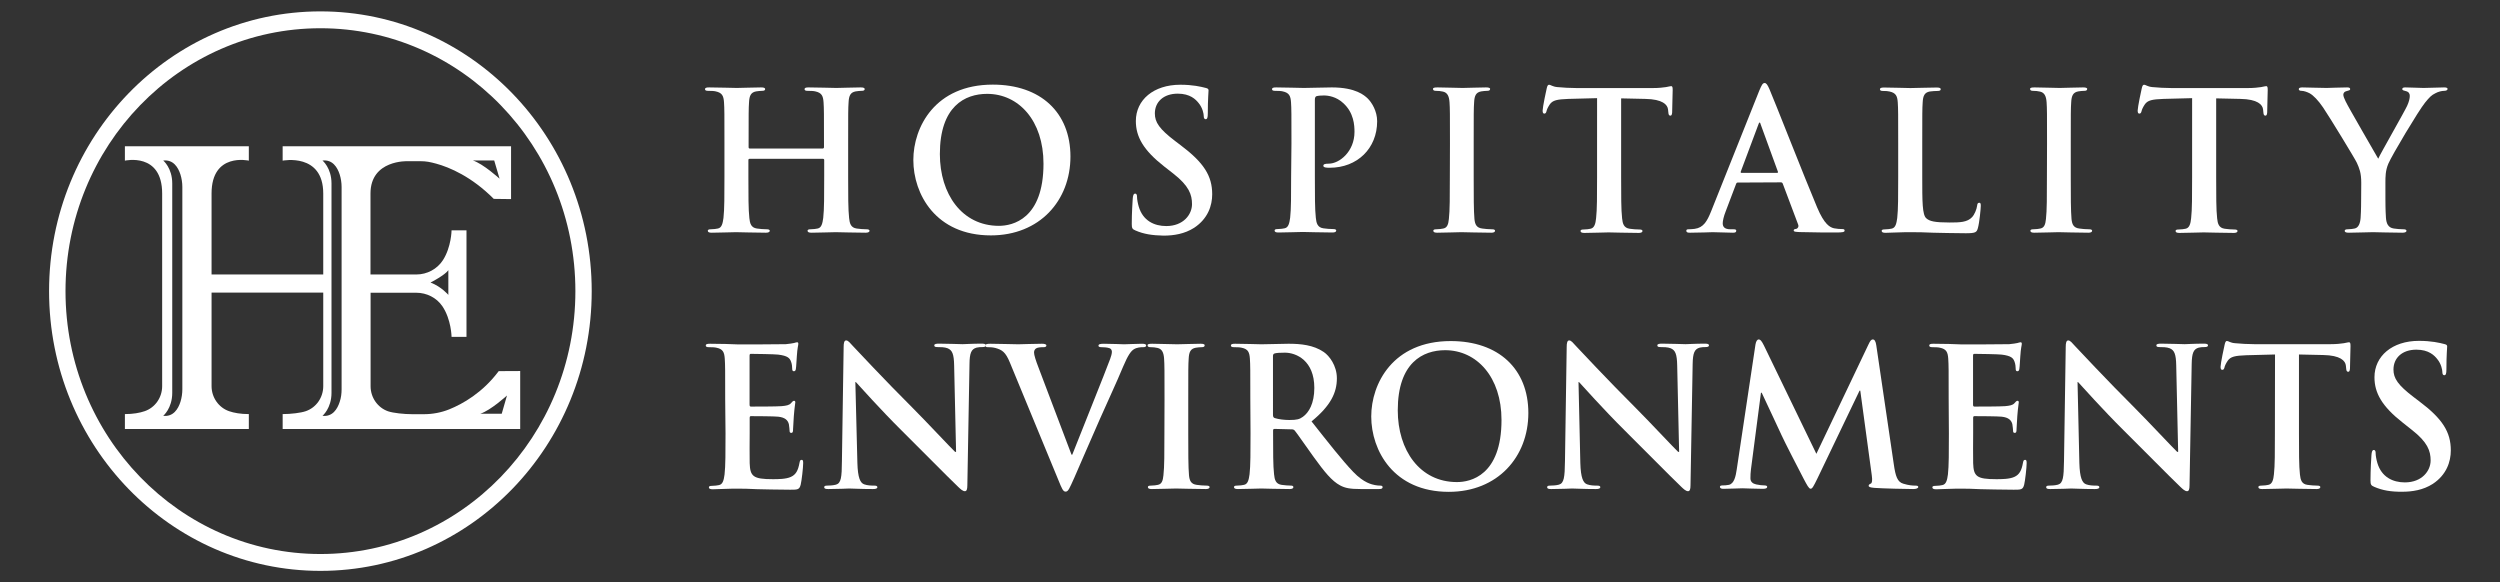 <?xml version="1.0" encoding="utf-8"?>
<!-- Generator: Adobe Illustrator 25.2.1, SVG Export Plug-In . SVG Version: 6.00 Build 0)  -->
<svg version="1.1" id="Layer_1" xmlns="http://www.w3.org/2000/svg" xmlns:xlink="http://www.w3.org/1999/xlink" x="0px" y="0px"
	 viewBox="0 0 2328 542.3" style="enable-background:new 0 0 2328 542.3;" xml:space="preserve">
<rect x="0" y="0" width="2328" height="542.3" fill="#333333" stroke="none"/>
<style type="text/css">
	.st0{fill:#FFFFFF;}
</style>
<g>
	<g>
		<path class="st0" d="M766.2,138.3c0.5,0,1.1-0.4,1.1-1.2v-3.8c0-27.2,0-32.2-0.4-38c-0.4-6.1-1.8-8.9-7.7-10.2
			c-1.4-0.4-4.5-0.5-7-0.5c-2,0-3-0.4-3-1.6s1.2-1.6,3.8-1.6c9.7,0,21,0.5,25.8,0.5c4.3,0,15.6-0.5,22.6-0.5c2.5,0,3.8,0.4,3.8,1.6
			s-1.1,1.6-3.2,1.6c-1.4,0-3,0.2-5.2,0.5c-4.8,0.9-6.3,3.9-6.6,10.2c-0.4,5.7-0.4,10.7-0.4,38v31.5c0,16.5,0,30.6,0.9,38.3
			c0.5,5,1.6,8.9,7,9.7c2.5,0.4,6.5,0.7,9.1,0.7c2,0,2.9,0.5,2.9,1.4c0,1.2-1.4,1.8-3.6,1.8c-11.6,0-22.9-0.5-27.9-0.5
			c-4.1,0-15.4,0.5-22.4,0.5c-2.5,0-3.8-0.5-3.8-1.8c0-0.9,0.7-1.4,2.9-1.4c2.7,0,4.8-0.4,6.5-0.7c3.6-0.7,4.5-4.7,5.2-9.9
			c0.9-7.5,0.9-21.7,0.9-38.1V149c0-0.7-0.5-1.1-1.1-1.1h-68.4c-0.5,0-1.1,0.2-1.1,1.1v15.8c0,16.5,0,30.6,0.9,38.3
			c0.5,5,1.6,8.9,7,9.7c2.5,0.4,6.5,0.7,9.1,0.7c2,0,2.9,0.5,2.9,1.4c0,1.2-1.4,1.8-3.6,1.8c-11.6,0-22.9-0.5-27.9-0.5
			c-4.1,0-15.4,0.5-22.6,0.5c-2.3,0-3.6-0.5-3.6-1.8c0-0.9,0.7-1.4,2.9-1.4c2.7,0,4.8-0.4,6.5-0.7c3.6-0.7,4.5-4.7,5.2-9.9
			c0.9-7.5,0.9-21.7,0.9-38.1v-31.5c0-27.2,0-32.2-0.4-38c-0.4-6.1-1.8-8.9-7.7-10.2c-1.4-0.4-4.5-0.5-7-0.5c-2,0-3-0.4-3-1.6
			s1.2-1.6,3.8-1.6c9.7,0,21,0.5,25.8,0.5c4.3,0,15.6-0.5,22.6-0.5c2.5,0,3.8,0.4,3.8,1.6s-1.1,1.6-3.2,1.6c-1.4,0-3,0.2-5.2,0.5
			c-4.8,0.9-6.3,3.9-6.6,10.2c-0.4,5.7-0.4,10.7-0.4,38v3.8c0,0.9,0.5,1.2,1.1,1.2L766.2,138.3L766.2,138.3z"/>
		<path class="st0" d="M850.5,149c0-30.6,20.2-70.2,74-70.2c44.6,0,72.3,26,72.3,67s-28.7,73.4-74.1,73.4
			C871.3,219.2,850.5,180.7,850.5,149z M971.7,152.4c0-40.1-23.1-65-52.5-65c-20.6,0-44,11.5-44,56.1c0,37.2,20.6,66.8,55,66.8
			C942.7,210.3,971.7,204.2,971.7,152.4z"/>
		<path class="st0" d="M1057.3,214.6c-2.9-1.2-3.4-2.1-3.4-6.1c0-9.9,0.7-20.6,0.9-23.5c0.2-2.7,0.7-4.7,2.2-4.7
			c1.6,0,1.8,1.6,1.8,3c0,2.3,0.7,6.1,1.6,9.1c3.9,13.2,14.5,18.1,25.6,18.1c16.1,0,24-10.9,24-20.4c0-8.8-2.7-17-17.6-28.6
			l-8.2-6.4c-19.7-15.4-26.5-27.9-26.5-42.4c0-19.7,16.5-33.8,41.4-33.8c11.6,0,19.2,1.8,23.8,3c1.6,0.4,2.5,0.9,2.5,2.2
			c0,2.3-0.7,7.5-0.7,21.5c0,3.9-0.5,5.4-2,5.4c-1.2,0-1.8-1.1-1.8-3.2c0-1.6-0.9-7.2-4.7-11.8c-2.7-3.4-7.9-8.8-19.5-8.8
			c-13.2,0-21.3,7.7-21.3,18.4c0,8.2,4.1,14.5,19,25.8l5,3.8c21.7,16.3,29.4,28.6,29.4,45.7c0,10.4-3.9,22.7-16.8,31.2
			c-8.9,5.7-19,7.3-28.5,7.3C1073,219.2,1065,218,1057.3,214.6z"/>
		<path class="st0" d="M1202.6,133.3c0-27.2,0-32.2-0.4-38c-0.4-6.1-1.8-8.9-7.7-10.2c-1.4-0.4-4.5-0.5-7-0.5c-2,0-3-0.4-3-1.6
			s1.2-1.6,3.9-1.6c9.5,0,20.8,0.5,25.8,0.5c7.3,0,17.7-0.5,26-0.5c22.4,0,30.4,7.5,33.3,10.2c3.9,3.8,8.9,11.8,8.9,21.3
			c0,25.4-18.6,43.3-44.1,43.3c-0.9,0-2.9,0-3.8-0.2s-2.2-0.4-2.2-1.6c0-1.4,1.2-2,5-2c10,0,24-11.3,24-29.6
			c0-5.9-0.5-17.9-10.6-26.9c-6.4-5.9-13.8-7-17.9-7c-2.7,0-5.4,0.2-7,0.7c-0.9,0.4-1.4,1.4-1.4,3.4v71.6c0,16.5,0,30.6,0.9,38.3
			c0.5,5,1.6,8.9,7,9.7c2.5,0.4,6.4,0.7,9.1,0.7c2,0,2.9,0.5,2.9,1.4c0,1.2-1.4,1.8-3.4,1.8c-11.8,0-23.1-0.5-27.8-0.5
			c-4.1,0-15.4,0.5-22.6,0.5c-2.3,0-3.6-0.5-3.6-1.8c0-0.9,0.7-1.4,2.9-1.4c2.7,0,4.8-0.4,6.4-0.7c3.6-0.7,4.5-4.7,5.2-9.9
			c0.9-7.5,0.9-21.7,0.9-38.1L1202.6,133.3L1202.6,133.3z"/>
		<path class="st0" d="M1350.2,133.3c0-27.2,0-32.2-0.4-38c-0.4-6.1-2.2-9.1-6.1-10c-2-0.5-4.3-0.7-6.4-0.7c-1.8,0-2.9-0.4-2.9-1.8
			c0-1.1,1.4-1.4,4.3-1.4c6.8,0,18.1,0.5,23.3,0.5c4.5,0,15-0.5,21.8-0.5c2.3,0,3.8,0.4,3.8,1.4c0,1.4-1.1,1.8-2.9,1.8
			s-3.2,0.2-5.4,0.5c-4.8,0.9-6.3,3.9-6.6,10.2c-0.4,5.7-0.4,10.7-0.4,38v31.5c0,17.4,0,31.5,0.7,39.2c0.5,4.8,1.8,8.1,7.2,8.8
			c2.5,0.4,6.4,0.7,9.1,0.7c2,0,2.9,0.5,2.9,1.4c0,1.2-1.4,1.8-3.4,1.8c-11.8,0-23.1-0.5-27.9-0.5c-4.1,0-15.4,0.5-22.6,0.5
			c-2.3,0-3.6-0.5-3.6-1.8c0-0.9,0.7-1.4,2.9-1.4c2.7,0,4.8-0.4,6.4-0.7c3.6-0.7,4.7-3.8,5.2-8.9c0.9-7.5,0.9-21.7,0.9-39
			L1350.2,133.3L1350.2,133.3z"/>
		<path class="st0" d="M1487.2,91.4l-26.7,0.7c-10.4,0.4-14.7,1.2-17.4,5.2c-1.8,2.7-2.7,4.8-3,6.3c-0.4,1.4-0.9,2.2-2,2.2
			c-1.2,0-1.6-0.9-1.6-2.9c0-2.9,3.4-19.2,3.8-20.6c0.5-2.3,1.1-3.4,2.2-3.4c1.4,0,3.2,1.8,7.7,2.2c5.2,0.5,12,0.9,17.9,0.9h70.9
			c5.7,0,9.7-0.5,12.4-0.9c2.7-0.5,4.1-0.9,4.8-0.9c1.2,0,1.4,1.1,1.4,3.8c0,3.8-0.5,16.1-0.5,20.8c-0.2,1.8-0.5,2.9-1.6,2.9
			c-1.4,0-1.8-0.9-2-3.6l-0.2-2c-0.4-4.7-5.2-9.7-21.1-10l-22.6-0.5v73.4c0,16.5,0,30.6,0.9,38.3c0.5,5,1.6,8.9,7,9.7
			c2.5,0.4,6.4,0.7,9.1,0.7c2,0,2.9,0.5,2.9,1.4c0,1.2-1.4,1.8-3.4,1.8c-11.8,0-23.1-0.5-28.1-0.5c-4.1,0-15.4,0.5-22.6,0.5
			c-2.3,0-3.6-0.5-3.6-1.8c0-0.9,0.7-1.4,2.9-1.4c2.7,0,4.8-0.4,6.4-0.7c3.6-0.7,4.7-4.7,5.2-9.9c0.9-7.5,0.9-21.7,0.9-38.1
			L1487.2,91.4L1487.2,91.4z"/>
		<path class="st0" d="M1618.2,170c-0.9,0-1.2,0.4-1.6,1.4l-9.7,25.6c-1.8,4.5-2.7,8.8-2.7,10.9c0,3.2,1.6,5.6,7.2,5.6h2.7
			c2.2,0,2.7,0.4,2.7,1.4c0,1.4-1.1,1.8-3,1.8c-5.7,0-13.4-0.5-19-0.5c-2,0-11.8,0.5-21.1,0.5c-2.3,0-3.4-0.4-3.4-1.8
			c0-1.1,0.7-1.4,2.2-1.4c1.6,0,4.1-0.2,5.6-0.4c8.2-1.1,11.6-7.2,15.2-16.1l44.9-112.5c2.2-5.2,3.2-7.2,5-7.2
			c1.6,0,2.7,1.6,4.5,5.7c4.3,9.8,32.9,82.9,44.4,110.1c6.8,16.1,12,18.6,15.8,19.5c2.7,0.5,5.4,0.7,7.5,0.7c1.4,0,2.3,0.2,2.3,1.4
			c0,1.4-1.6,1.8-8.2,1.8c-6.4,0-19.5,0-33.8-0.4c-3.2-0.2-5.4-0.2-5.4-1.4c0-1.1,0.7-1.4,2.5-1.6c1.2-0.4,2.5-2,1.6-4.1l-14.3-38
			c-0.4-0.9-0.9-1.2-1.8-1.2L1618.2,170L1618.2,170z M1654.7,161c0.9,0,1.1-0.5,0.9-1.1l-16.1-44.2c-0.2-0.7-0.4-1.6-0.9-1.6
			s-0.9,0.9-1.1,1.6l-16.5,44.1c-0.2,0.7,0,1.2,0.7,1.2H1654.7z"/>
		<path class="st0" d="M1790,164.8c0,22.9,0,35.3,3.8,38.5c3,2.7,7.7,3.9,21.7,3.9c9.5,0,16.5-0.2,20.9-5c2.2-2.3,4.3-7.3,4.7-10.7
			c0.2-1.6,0.5-2.7,2-2.7c1.2,0,1.4,0.9,1.4,3c0,2-1.2,15.4-2.7,20.6c-1.1,3.9-2,4.8-11.3,4.8c-12.9,0-22.2-0.4-30.3-0.5
			c-8.1-0.4-14.5-0.5-21.8-0.5c-2,0-5.9,0-10.2,0.2c-4.1,0-8.8,0.4-12.4,0.4c-2.3,0-3.6-0.5-3.6-1.8c0-0.9,0.7-1.4,2.9-1.4
			c2.7,0,4.8-0.4,6.4-0.7c3.6-0.7,4.5-4.7,5.2-9.9c0.9-7.5,0.9-21.7,0.9-38.1v-31.5c0-27.2,0-32.2-0.4-38c-0.4-6.1-1.8-8.9-7.7-10.2
			c-1.4-0.4-3.6-0.5-5.9-0.5c-2,0-3-0.4-3-1.6s1.2-1.6,3.9-1.6c8.4,0,19.7,0.5,24.5,0.5c4.3,0,17.4-0.5,24.4-0.5
			c2.5,0,3.8,0.4,3.8,1.6s-1.1,1.6-3.2,1.6c-2,0-4.8,0.2-7,0.5c-4.8,0.9-6.3,3.9-6.6,10.2c-0.4,5.7-0.4,10.7-0.4,38L1790,164.8
			L1790,164.8z"/>
		<path class="st0" d="M1906.2,133.3c0-27.2,0-32.2-0.4-38c-0.4-6.1-2.2-9.1-6.1-10c-2-0.5-4.3-0.7-6.4-0.7c-1.8,0-2.9-0.4-2.9-1.8
			c0-1.1,1.4-1.4,4.3-1.4c6.8,0,18.1,0.5,23.3,0.5c4.5,0,15-0.5,21.8-0.5c2.3,0,3.8,0.4,3.8,1.4c0,1.4-1.1,1.8-2.9,1.8
			s-3.2,0.2-5.4,0.5c-4.8,0.9-6.3,3.9-6.6,10.2c-0.4,5.7-0.4,10.7-0.4,38v31.5c0,17.4,0,31.5,0.7,39.2c0.5,4.8,1.8,8.1,7.2,8.8
			c2.5,0.4,6.4,0.7,9.1,0.7c2,0,2.9,0.5,2.9,1.4c0,1.2-1.4,1.8-3.4,1.8c-11.8,0-23.1-0.5-27.9-0.5c-4.1,0-15.4,0.5-22.6,0.5
			c-2.3,0-3.6-0.5-3.6-1.8c0-0.9,0.7-1.4,2.9-1.4c2.7,0,4.8-0.4,6.4-0.7c3.6-0.7,4.7-3.8,5.2-8.9c0.9-7.5,0.9-21.7,0.9-39
			L1906.2,133.3L1906.2,133.3z"/>
		<path class="st0" d="M2041.3,91.4l-26.7,0.7c-10.4,0.4-14.7,1.2-17.4,5.2c-1.8,2.7-2.7,4.8-3,6.3c-0.4,1.4-0.9,2.2-2,2.2
			c-1.2,0-1.6-0.9-1.6-2.9c0-2.9,3.4-19.2,3.8-20.6c0.5-2.3,1.1-3.4,2.2-3.4c1.4,0,3.2,1.8,7.7,2.2c5.2,0.5,12,0.9,17.9,0.9h70.9
			c5.7,0,9.7-0.5,12.4-0.9c2.7-0.5,4.1-0.9,4.8-0.9c1.2,0,1.4,1.1,1.4,3.8c0,3.8-0.5,16.1-0.5,20.8c-0.2,1.8-0.5,2.9-1.6,2.9
			c-1.4,0-1.8-0.9-2-3.6l-0.2-2c-0.4-4.7-5.2-9.7-21.1-10l-22.6-0.5v73.4c0,16.5,0,30.6,0.9,38.3c0.5,5,1.6,8.9,7,9.7
			c2.5,0.4,6.4,0.7,9.1,0.7c2,0,2.9,0.5,2.9,1.4c0,1.2-1.4,1.8-3.4,1.8c-11.8,0-23.1-0.5-28.1-0.5c-4.1,0-15.4,0.5-22.6,0.5
			c-2.3,0-3.6-0.5-3.6-1.8c0-0.9,0.7-1.4,2.9-1.4c2.7,0,4.8-0.4,6.4-0.7c3.6-0.7,4.7-4.7,5.2-9.9c0.9-7.5,0.9-21.7,0.9-38.1
			L2041.3,91.4L2041.3,91.4z"/>
		<path class="st0" d="M2198.8,170.4c0-9.7-1.8-13.6-4.1-18.8c-1.2-2.9-25.2-42.3-31.5-51.6c-4.5-6.6-8.9-11.1-12.4-13.1
			c-2.3-1.2-5.4-2.3-7.5-2.3c-1.4,0-2.7-0.4-2.7-1.6c0-1.1,1.2-1.6,3.4-1.6c3.2,0,16.6,0.5,22.6,0.5c3.8,0,11.1-0.5,19.2-0.5
			c1.8,0,2.7,0.5,2.7,1.6s-1.2,1.2-3.9,2c-1.6,0.4-2.5,1.8-2.5,3.2s0.9,3.6,2.1,6.1c2.5,5.4,27.6,48.5,30.4,53.5
			c1.8-4.3,24.4-43.7,26.9-49.2c1.8-3.9,2.5-7,2.5-9.3c0-1.8-0.7-3.8-3.8-4.5c-1.6-0.4-3.2-0.7-3.2-1.8c0-1.2,0.9-1.6,3-1.6
			c5.9,0,11.6,0.5,16.8,0.5c3.9,0,15.8-0.5,19.2-0.5c2,0,3.2,0.4,3.2,1.4c0,1.2-1.4,1.8-3.4,1.8c-1.8,0-5.2,0.7-7.9,2.2
			c-3.8,1.8-5.7,3.9-9.7,8.8c-5.9,7.2-31,49.2-34.2,56.9c-2.7,6.4-2.7,12-2.7,17.9V185c0,2.9,0,10.4,0.5,17.9c0.4,5.2,2,9.1,7.3,9.9
			c2.5,0.4,6.4,0.7,8.9,0.7c2,0,2.9,0.5,2.9,1.4c0,1.2-1.4,1.8-3.8,1.8c-11.3,0-22.6-0.5-27.4-0.5c-4.5,0-15.8,0.5-22.4,0.5
			c-2.5,0-3.9-0.4-3.9-1.8c0-0.9,0.9-1.4,2.9-1.4c2.5,0,4.7-0.4,6.3-0.7c3.6-0.7,5.2-4.7,5.6-9.9c0.5-7.5,0.5-15,0.5-17.9
			L2198.8,170.4L2198.8,170.4z"/>
		<path class="st0" d="M675.3,372c0-27.2,0-32.2-0.4-38c-0.4-6.1-1.8-9-7.7-10.2c-1.4-0.4-4.5-0.5-7-0.5c-2,0-3-0.4-3-1.6
			s1.2-1.6,3.9-1.6c4.8,0,10,0.2,14.5,0.2c4.7,0.2,8.8,0.4,11.3,0.4c5.7,0,41.4,0,44.8-0.2c3.4-0.4,6.3-0.7,7.7-1.1
			c0.9-0.2,2-0.7,2.9-0.7s1.1,0.7,1.1,1.6c0,1.2-0.9,3.4-1.4,11.6c-0.2,1.8-0.5,9.7-0.9,11.8c-0.2,0.9-0.5,2-1.8,2s-1.6-0.9-1.6-2.5
			c0-1.2-0.2-4.3-1.1-6.5c-1.2-3.2-3-5.4-12-6.5c-3-0.4-21.8-0.7-25.4-0.7c-0.9,0-1.2,0.5-1.2,1.8v45.3c0,1.2,0.2,2,1.2,2
			c3.9,0,24.5,0,28.7-0.4c4.3-0.4,7-0.9,8.6-2.7c1.2-1.4,2-2.3,2.9-2.3c0.7,0,1.2,0.4,1.2,1.4c0,1.1-0.7,3.9-1.4,13.1
			c-0.2,3.6-0.7,10.7-0.7,12c0,1.4,0,3.4-1.6,3.4c-1.2,0-1.6-0.7-1.6-1.6c-0.2-1.8-0.2-4.1-0.7-6.5c-0.9-3.6-3.4-6.3-10-7
			c-3.4-0.4-21.1-0.5-25.4-0.5c-0.9,0-1.1,0.7-1.1,1.8v14.1c0,6.1-0.2,22.6,0,27.8c0.4,12.4,3.2,15,21.5,15c4.7,0,12.2,0,16.8-2.1
			c4.7-2.1,6.8-5.9,8.1-13.2c0.4-2,0.7-2.7,2-2.7c1.4,0,1.4,1.4,1.4,3.2c0,4.1-1.4,16.3-2.3,19.9c-1.2,4.7-2.9,4.7-9.7,4.7
			c-13.4,0-23.3-0.4-31-0.5c-7.7-0.4-13.2-0.5-18.6-0.5c-2,0-5.9,0-10.2,0.2c-4.1,0-8.8,0.4-12.4,0.4c-2.3,0-3.6-0.5-3.6-1.8
			c0-0.9,0.7-1.4,2.9-1.4c2.7,0,4.8-0.4,6.5-0.7c3.6-0.7,4.5-4.7,5.2-9.9c0.9-7.5,0.9-21.7,0.9-38.1L675.3,372L675.3,372z"/>
		<path class="st0" d="M798.4,431.1c0.4,14,2.7,18.6,6.3,19.9c3,1.1,6.5,1.2,9.3,1.2c2,0,3,0.4,3,1.4c0,1.4-1.6,1.8-4.1,1.8
			c-11.6,0-18.8-0.5-22.2-0.5c-1.6,0-10,0.5-19.3,0.5c-2.3,0-3.9-0.2-3.9-1.8c0-1.1,1.1-1.4,2.9-1.4c2.3,0,5.5-0.2,8.1-0.9
			c4.7-1.4,5.4-6.6,5.5-22.2l1.6-106c0-3.6,0.5-6.1,2.3-6.1c2,0,3.6,2.3,6.6,5.5c2.2,2.3,29.4,31.5,55.5,57.5
			c12.2,12.2,36.3,38,39.4,40.8h0.9l-1.8-80.4c-0.2-10.9-1.8-14.3-6.1-16.1c-2.7-1.1-7-1.1-9.5-1.1c-2.2,0-2.9-0.5-2.9-1.6
			c0-1.4,2-1.6,4.7-1.6c9.3,0,17.9,0.5,21.7,0.5c2,0,8.8-0.5,17.5-0.5c2.3,0,4.1,0.2,4.1,1.6c0,1.1-1.1,1.6-3.2,1.6
			c-1.8,0-3.2,0-5.4,0.5c-5,1.4-6.5,5.2-6.6,15.2l-2,113c0,3.9-0.7,5.5-2.3,5.5c-2,0-4.1-2-6.1-3.9c-11.3-10.8-34.2-34.2-52.8-52.6
			c-19.5-19.3-39.4-41.7-42.6-45.1h-0.5L798.4,431.1z"/>
		<path class="st0" d="M940.4,337.6c-4.1-9.9-7.2-11.8-13.6-13.6c-2.7-0.7-5.5-0.7-7-0.7c-1.6,0-2.2-0.5-2.2-1.6
			c0-1.4,2-1.6,4.7-1.6c9.5,0,19.7,0.5,26,0.5c4.5,0,13.1-0.5,22-0.5c2.2,0,4.1,0.4,4.1,1.6s-1.1,1.6-2.7,1.6c-2.9,0-5.5,0.2-7,1.2
			c-1.2,0.9-1.8,2.1-1.8,3.8c0,2.3,1.6,7.3,4.1,13.8l30.8,81.3h0.7c7.7-19.7,31-77.4,35.3-89.2c0.9-2.3,1.6-5,1.6-6.6
			c0-1.4-0.7-2.9-2.3-3.4c-2.2-0.7-4.8-0.9-7.2-0.9c-1.6,0-3-0.2-3-1.4c0-1.4,1.6-1.8,5-1.8c8.9,0,16.5,0.5,18.8,0.5
			c3,0,11.5-0.5,16.8-0.5c2.3,0,3.8,0.4,3.8,1.6s-1.1,1.6-2.9,1.6c-1.8,0-5.6,0-8.8,2.1c-2.3,1.6-5,4.7-9.8,16.1
			c-7,16.8-11.8,26.5-21.5,48.5c-11.5,26.1-19.9,45.7-23.8,54.6c-4.7,10.4-5.7,13.2-8.2,13.2c-2.3,0-3.4-2.5-6.8-10.9L940.4,337.6z"
			/>
		<path class="st0" d="M1084.4,372c0-27.2,0-32.2-0.4-38c-0.4-6.1-2.2-9.1-6.1-10c-2-0.5-4.3-0.7-6.4-0.7c-1.8,0-2.9-0.4-2.9-1.8
			c0-1.1,1.4-1.4,4.3-1.4c6.8,0,18.1,0.5,23.3,0.5c4.5,0,15-0.5,21.8-0.5c2.3,0,3.8,0.4,3.8,1.4c0,1.4-1.1,1.8-2.9,1.8
			c-1.8,0-3.2,0.2-5.4,0.5c-4.8,0.9-6.3,3.9-6.6,10.2c-0.4,5.7-0.4,10.8-0.4,38v31.5c0,17.4,0,31.5,0.7,39.2
			c0.5,4.8,1.8,8.1,7.2,8.8c2.5,0.4,6.4,0.7,9.1,0.7c2,0,2.9,0.5,2.9,1.4c0,1.2-1.4,1.8-3.4,1.8c-11.8,0-23.1-0.5-27.9-0.5
			c-4.1,0-15.4,0.5-22.6,0.5c-2.3,0-3.6-0.5-3.6-1.8c0-0.9,0.7-1.4,2.9-1.4c2.7,0,4.8-0.4,6.4-0.7c3.6-0.7,4.7-3.8,5.2-9
			c0.9-7.5,0.9-21.7,0.9-39L1084.4,372L1084.4,372z"/>
		<path class="st0" d="M1164.3,372c0-27.2,0-32.2-0.4-38c-0.4-6.1-1.8-9-7.7-10.2c-1.4-0.4-4.5-0.5-7-0.5c-2,0-3-0.4-3-1.6
			s1.2-1.6,3.9-1.6c9.5,0,20.8,0.5,24.5,0.5c6.1,0,19.7-0.5,25.2-0.5c11.3,0,23.3,1.1,32.9,7.7c5,3.4,12.2,12.5,12.2,24.5
			c0,13.2-5.6,25.4-23.6,40.1c15.9,20.1,28.3,36,38.9,47.1c10,10.4,17.4,11.6,20.1,12.2c2,0.4,3.6,0.5,5,0.5s2.2,0.5,2.2,1.4
			c0,1.4-1.2,1.8-3.4,1.8h-17c-10,0-14.5-0.9-19.2-3.4c-7.7-4.1-14.5-12.5-24.5-26.3c-7.2-9.9-15.4-22-17.7-24.7
			c-0.9-1.1-2-1.2-3.2-1.2l-15.6-0.4c-0.9,0-1.4,0.4-1.4,1.4v2.5c0,16.6,0,30.8,0.9,38.3c0.5,5.2,1.6,9.1,7,9.9
			c2.7,0.4,6.6,0.7,8.8,0.7c1.4,0,2.2,0.5,2.2,1.4c0,1.2-1.2,1.8-3.6,1.8c-10.4,0-23.6-0.5-26.3-0.5c-3.4,0-14.7,0.5-21.8,0.5
			c-2.3,0-3.6-0.5-3.6-1.8c0-0.9,0.7-1.4,2.9-1.4c2.7,0,4.8-0.4,6.4-0.7c3.6-0.7,4.5-4.7,5.2-9.9c0.9-7.5,0.9-21.7,0.9-38.1
			L1164.3,372L1164.3,372z M1185.4,386.1c0,2,0.4,2.7,1.6,3.2c3.8,1.2,9.1,1.8,13.6,1.8c7.2,0,9.5-0.7,12.7-3
			c5.4-3.9,10.6-12.2,10.6-26.9c0-25.4-16.8-32.8-27.4-32.8c-4.5,0-7.7,0.2-9.5,0.7c-1.2,0.4-1.6,1.1-1.6,2.5L1185.4,386.1
			L1185.4,386.1z"/>
		<path class="st0" d="M1276.9,387.8c0-30.6,20.2-70.2,74-70.2c44.6,0,72.3,26,72.3,67s-28.7,73.4-74.1,73.4
			C1297.7,458,1276.9,419.5,1276.9,387.8z M1398.2,391.1c0-40.1-23.1-65-52.5-65c-20.6,0-44.1,11.5-44.1,56
			c0,37.2,20.6,66.8,55,66.8C1369.2,449,1398.2,442.9,1398.2,391.1z"/>
		<path class="st0" d="M1471.6,431.1c0.4,14,2.7,18.6,6.3,19.9c3,1.1,6.4,1.2,9.3,1.2c2,0,3,0.4,3,1.4c0,1.4-1.6,1.8-4.1,1.8
			c-11.6,0-18.8-0.5-22.2-0.5c-1.6,0-10,0.5-19.3,0.5c-2.3,0-3.9-0.2-3.9-1.8c0-1.1,1.1-1.4,2.9-1.4c2.3,0,5.6-0.2,8.1-0.9
			c4.7-1.4,5.4-6.6,5.6-22.2l1.6-106c0-3.6,0.5-6.1,2.3-6.1c2,0,3.6,2.3,6.6,5.5c2.2,2.3,29.4,31.5,55.5,57.5
			c12.2,12.2,36.3,38,39.4,40.8h0.9l-1.8-80.4c-0.2-10.9-1.8-14.3-6.1-16.1c-2.7-1.1-7-1.1-9.5-1.1c-2.2,0-2.9-0.5-2.9-1.6
			c0-1.4,2-1.6,4.7-1.6c9.3,0,17.9,0.5,21.7,0.5c2,0,8.8-0.5,17.6-0.5c2.3,0,4.1,0.2,4.1,1.6c0,1.1-1.1,1.6-3.2,1.6
			c-1.8,0-3.2,0-5.4,0.5c-5,1.4-6.4,5.2-6.6,15.2l-2,113c0,3.9-0.7,5.5-2.3,5.5c-2,0-4.1-2-6.1-3.9c-11.3-10.8-34.2-34.2-52.8-52.6
			c-19.5-19.3-39.4-41.7-42.6-45.1h-0.5L1471.6,431.1z"/>
		<path class="st0" d="M1634.7,320.8c0.5-3,1.6-4.7,3-4.7s2.5,0.9,4.8,5.5l48.9,101l48.7-102.2c1.4-2.9,2.3-4.3,3.9-4.3
			s2.7,1.8,3.2,5.5l16.3,110.7c1.6,11.3,3.4,16.5,8.8,18.1c5.2,1.6,8.8,1.8,11.1,1.8c1.6,0,2.9,0.2,2.9,1.2c0,1.4-2.2,2-4.7,2
			c-4.5,0-29.2-0.5-36.3-1.1c-4.1-0.4-5.2-0.9-5.2-2c0-0.9,0.7-1.4,2-2c1.1-0.4,1.6-2.7,0.9-7.7l-10.7-78.8h-0.7l-39,81.3
			c-4.1,8.4-5,10-6.6,10c-1.6,0-3.4-3.6-6.3-9c-4.3-8.2-18.4-35.6-20.6-40.6c-1.6-3.8-12.4-26.3-18.6-39.8h-0.7l-9.3,71.3
			c-0.4,3.2-0.5,5.5-0.5,8.4c0,3.4,2.3,5,5.4,5.7c3.2,0.7,5.7,0.9,7.5,0.9c1.4,0,2.7,0.4,2.7,1.2c0,1.6-1.6,2-4.3,2
			c-7.5,0-15.6-0.5-18.8-0.5c-3.4,0-12,0.5-17.7,0.5c-1.8,0-3.2-0.4-3.2-2c0-0.9,1.1-1.2,2.9-1.2c1.4,0,2.7,0,5.4-0.5
			c5-1.1,6.4-8.1,7.3-14.1L1634.7,320.8z"/>
		<path class="st0" d="M1814.6,372c0-27.2,0-32.2-0.4-38c-0.4-6.1-1.8-9-7.7-10.2c-1.4-0.4-4.5-0.5-7-0.5c-2,0-3-0.4-3-1.6
			s1.2-1.6,3.9-1.6c4.8,0,10,0.2,14.5,0.2c4.7,0.2,8.8,0.4,11.3,0.4c5.7,0,41.4,0,44.8-0.2c3.4-0.4,6.3-0.7,7.7-1.1
			c0.9-0.2,2-0.7,2.9-0.7s1.1,0.7,1.1,1.6c0,1.2-0.9,3.4-1.4,11.6c-0.2,1.8-0.5,9.7-0.9,11.8c-0.2,0.9-0.5,2-1.8,2s-1.6-0.9-1.6-2.5
			c0-1.2-0.2-4.3-1.1-6.5c-1.2-3.2-3-5.4-12-6.5c-3-0.4-21.8-0.7-25.4-0.7c-0.9,0-1.2,0.5-1.2,1.8v45.3c0,1.2,0.2,2,1.2,2
			c3.9,0,24.5,0,28.7-0.4c4.3-0.4,7-0.9,8.6-2.7c1.2-1.4,2-2.3,2.9-2.3c0.7,0,1.2,0.4,1.2,1.4c0,1.1-0.7,3.9-1.4,13.1
			c-0.2,3.6-0.7,10.7-0.7,12c0,1.4,0,3.4-1.6,3.4c-1.2,0-1.6-0.7-1.6-1.6c-0.2-1.8-0.2-4.1-0.7-6.5c-0.9-3.6-3.4-6.3-10-7
			c-3.4-0.4-21.1-0.5-25.4-0.5c-0.9,0-1.1,0.7-1.1,1.8v14.1c0,6.1-0.2,22.6,0,27.8c0.4,12.4,3.2,15,21.5,15c4.7,0,12.2,0,16.8-2.1
			c4.7-2.1,6.8-5.9,8.1-13.2c0.4-2,0.7-2.7,2-2.7c1.4,0,1.4,1.4,1.4,3.2c0,4.1-1.4,16.3-2.3,19.9c-1.2,4.7-2.9,4.7-9.7,4.7
			c-13.4,0-23.3-0.4-31-0.5c-7.7-0.4-13.2-0.5-18.6-0.5c-2,0-5.9,0-10.2,0.2c-4.1,0-8.8,0.4-12.4,0.4c-2.3,0-3.6-0.5-3.6-1.8
			c0-0.9,0.7-1.4,2.9-1.4c2.7,0,4.8-0.4,6.4-0.7c3.6-0.7,4.5-4.7,5.2-9.9c0.9-7.5,0.9-21.7,0.9-38.1L1814.6,372L1814.6,372z"/>
		<path class="st0" d="M1936.3,431.1c0.4,14,2.7,18.6,6.3,19.9c3,1.1,6.4,1.2,9.3,1.2c2,0,3,0.4,3,1.4c0,1.4-1.6,1.8-4.1,1.8
			c-11.6,0-18.8-0.5-22.2-0.5c-1.6,0-10,0.5-19.3,0.5c-2.3,0-3.9-0.2-3.9-1.8c0-1.1,1.1-1.4,2.9-1.4c2.3,0,5.6-0.2,8.1-0.9
			c4.7-1.4,5.4-6.6,5.6-22.2l1.6-106c0-3.6,0.5-6.1,2.3-6.1c2,0,3.6,2.3,6.6,5.5c2.2,2.3,29.4,31.5,55.5,57.5
			c12.2,12.2,36.3,38,39.4,40.8h0.9l-1.8-80.4c-0.2-10.9-1.8-14.3-6.1-16.1c-2.7-1.1-7-1.1-9.5-1.1c-2.2,0-2.9-0.5-2.9-1.6
			c0-1.4,2-1.6,4.7-1.6c9.3,0,17.9,0.5,21.7,0.5c2,0,8.8-0.5,17.6-0.5c2.3,0,4.1,0.2,4.1,1.6c0,1.1-1.1,1.6-3.2,1.6
			c-1.8,0-3.2,0-5.4,0.5c-5,1.4-6.4,5.2-6.6,15.2l-2,113c0,3.9-0.7,5.5-2.3,5.5c-2,0-4.1-2-6.1-3.9c-11.3-10.8-34.2-34.2-52.8-52.6
			c-19.5-19.3-39.4-41.7-42.6-45.1h-0.5L1936.3,431.1z"/>
		<path class="st0" d="M2118.5,330.1l-26.7,0.7c-10.4,0.4-14.7,1.2-17.4,5.2c-1.8,2.7-2.7,4.8-3,6.3c-0.4,1.4-0.9,2.1-2,2.1
			c-1.2,0-1.6-0.9-1.6-2.9c0-2.9,3.4-19.2,3.8-20.6c0.5-2.3,1.1-3.4,2.1-3.4c1.4,0,3.2,1.8,7.7,2.1c5.2,0.5,12,0.9,17.9,0.9h70.9
			c5.7,0,9.7-0.5,12.4-0.9c2.7-0.5,4.1-0.9,4.8-0.9c1.2,0,1.4,1.1,1.4,3.8c0,3.8-0.5,16.1-0.5,20.8c-0.2,1.8-0.5,2.9-1.6,2.9
			c-1.4,0-1.8-0.9-2-3.6l-0.2-2c-0.4-4.7-5.2-9.7-21.1-10l-22.6-0.5v73.4c0,16.5,0,30.6,0.9,38.3c0.5,5,1.6,9,7,9.7
			c2.5,0.4,6.4,0.7,9.1,0.7c2,0,2.9,0.5,2.9,1.4c0,1.2-1.4,1.8-3.4,1.8c-11.8,0-23.1-0.5-28.1-0.5c-4.1,0-15.4,0.5-22.6,0.5
			c-2.3,0-3.6-0.5-3.6-1.8c0-0.9,0.7-1.4,2.9-1.4c2.7,0,4.8-0.4,6.4-0.7c3.6-0.7,4.7-4.7,5.2-9.9c0.9-7.5,0.9-21.7,0.9-38.1
			L2118.5,330.1L2118.5,330.1z"/>
		<path class="st0" d="M2210.8,453.3c-2.9-1.2-3.4-2.1-3.4-6.1c0-9.9,0.7-20.6,0.9-23.5c0.2-2.7,0.7-4.7,2.1-4.7
			c1.6,0,1.8,1.6,1.8,3c0,2.3,0.7,6.1,1.6,9.1c3.9,13.2,14.5,18.1,25.6,18.1c16.1,0,24-10.9,24-20.4c0-8.8-2.7-17-17.6-28.6
			l-8.2-6.5c-19.7-15.4-26.5-27.9-26.5-42.4c0-19.7,16.5-33.9,41.4-33.9c11.6,0,19.2,1.8,23.8,3c1.6,0.4,2.5,0.9,2.5,2.1
			c0,2.3-0.7,7.5-0.7,21.5c0,3.9-0.5,5.4-2,5.4c-1.2,0-1.8-1.1-1.8-3.2c0-1.6-0.9-7.2-4.7-11.8c-2.7-3.4-7.9-8.8-19.5-8.8
			c-13.2,0-21.3,7.7-21.3,18.5c0,8.2,4.1,14.5,19,25.8l5,3.8c21.7,16.3,29.4,28.6,29.4,45.7c0,10.4-3.9,22.7-16.8,31.2
			c-8.9,5.7-19,7.3-28.5,7.3C2226.6,458,2218.5,456.7,2210.8,453.3z"/>
	</g>
	<path class="st0" d="M464.4,345.6c-15.1,20.2-33.5,30.5-46.1,35.6c-7.5,3-15.5,4.5-23.6,4.5h-10.8c-7.7,0-17.8-1.1-22.5-2.7
		c-9.8-3.4-16.3-12.9-16.3-23.3v-87.1h42.6c9.6,0,18.8,4.6,24.2,12.5c8.4,12.4,8.6,28.6,8.6,28.6h13.9v-49.6v-49.6h-13.9
		c0,0-0.2,15.5-8,27.7c-5.4,8.4-14.8,13.4-24.9,13.4h-42.6v-75.4c0-31.6,34.7-30.1,34.7-30.1h11.6c5.8,0,9.3,0.8,14.9,2.3
		c12.4,3.4,32.9,12,53.6,32.8l16.1,0.2v-49.2h-96.2H324h-1.9h-58.9v13.4c0,0,37.8-7.5,37.8,30.6v75.4h-104v-75.4
		c0-38.6,34.7-30.6,34.7-30.6v-13.4h-57.7h-57.7v13.4c0,0,34.7-8,34.7,30.6v179.4c0,10.4-6.4,19.9-16.3,23.3
		c-4.7,1.6-10.7,2.7-18.4,2.7v13.9h57.7h57.7v-13.9c-7.7,0-13.7-1.1-18.4-2.7c-9.8-3.4-16.3-12.9-16.3-23.3v-87.1h104v87.1
		c0,10.4-6.4,19.9-16.3,23.3c-4.7,1.6-13.8,2.7-21.5,2.7v13.9h58.9h1.9h55.8h104.6v-54L464.4,345.6L464.4,345.6z M417.5,251.6v23
		c0,0-6.5-7.7-16.6-11.5C400.9,263.2,414.6,256,417.5,251.6z M460.2,149.4l5,17c0,0-15.1-13.8-24.9-17L460.2,149.4L460.2,149.4z
		 M169.8,254.7V282v80.5c0,4-0.6,8-1.8,11.8c-2.1,6.5-6.6,14-16,12.9c0,0,8.4-6.9,8.4-21.4c0-9.5,0-54.1,0-83.8c0,0,0-11.6,0-27.3
		c0-29.7,0-74.2,0-83.8c0-14.6-8.4-21.4-8.4-21.4c9.4-1.1,13.9,6.4,16,12.9c1.2,3.8,1.8,7.8,1.8,11.8V254.7z M318.1,254.7V282v80.5
		c0,4-0.5,8-1.8,11.8c-2.1,6.5-6.6,14-16,12.9c0,0,8.4-6.9,8.4-21.4c0-9.5,0-54.1,0-83.8c0,0,0-11.6,0-27.3c0-29.7,0-74.2,0-83.8
		c0-14.6-8.4-21.4-8.4-21.4c9.4-1.1,13.9,6.4,16,12.9c1.2,3.8,1.8,7.8,1.8,11.8V254.7z M467.2,385.3h-20c9.8-3.2,24.9-17,24.9-17
		L467.2,385.3z"/>
	<path class="st0" d="M298.4,10.6c-139.5,0-252.7,116.6-252.7,260.5s113.1,260.5,252.7,260.5S551,415,551,271.1
		S437.9,10.6,298.4,10.6z M298.4,515.9c-131.1,0-237.4-109.6-237.4-244.8S167.2,26.3,298.4,26.3s237.4,109.6,237.4,244.8
		S429.5,515.9,298.4,515.9z"/>
</g>
</svg>
